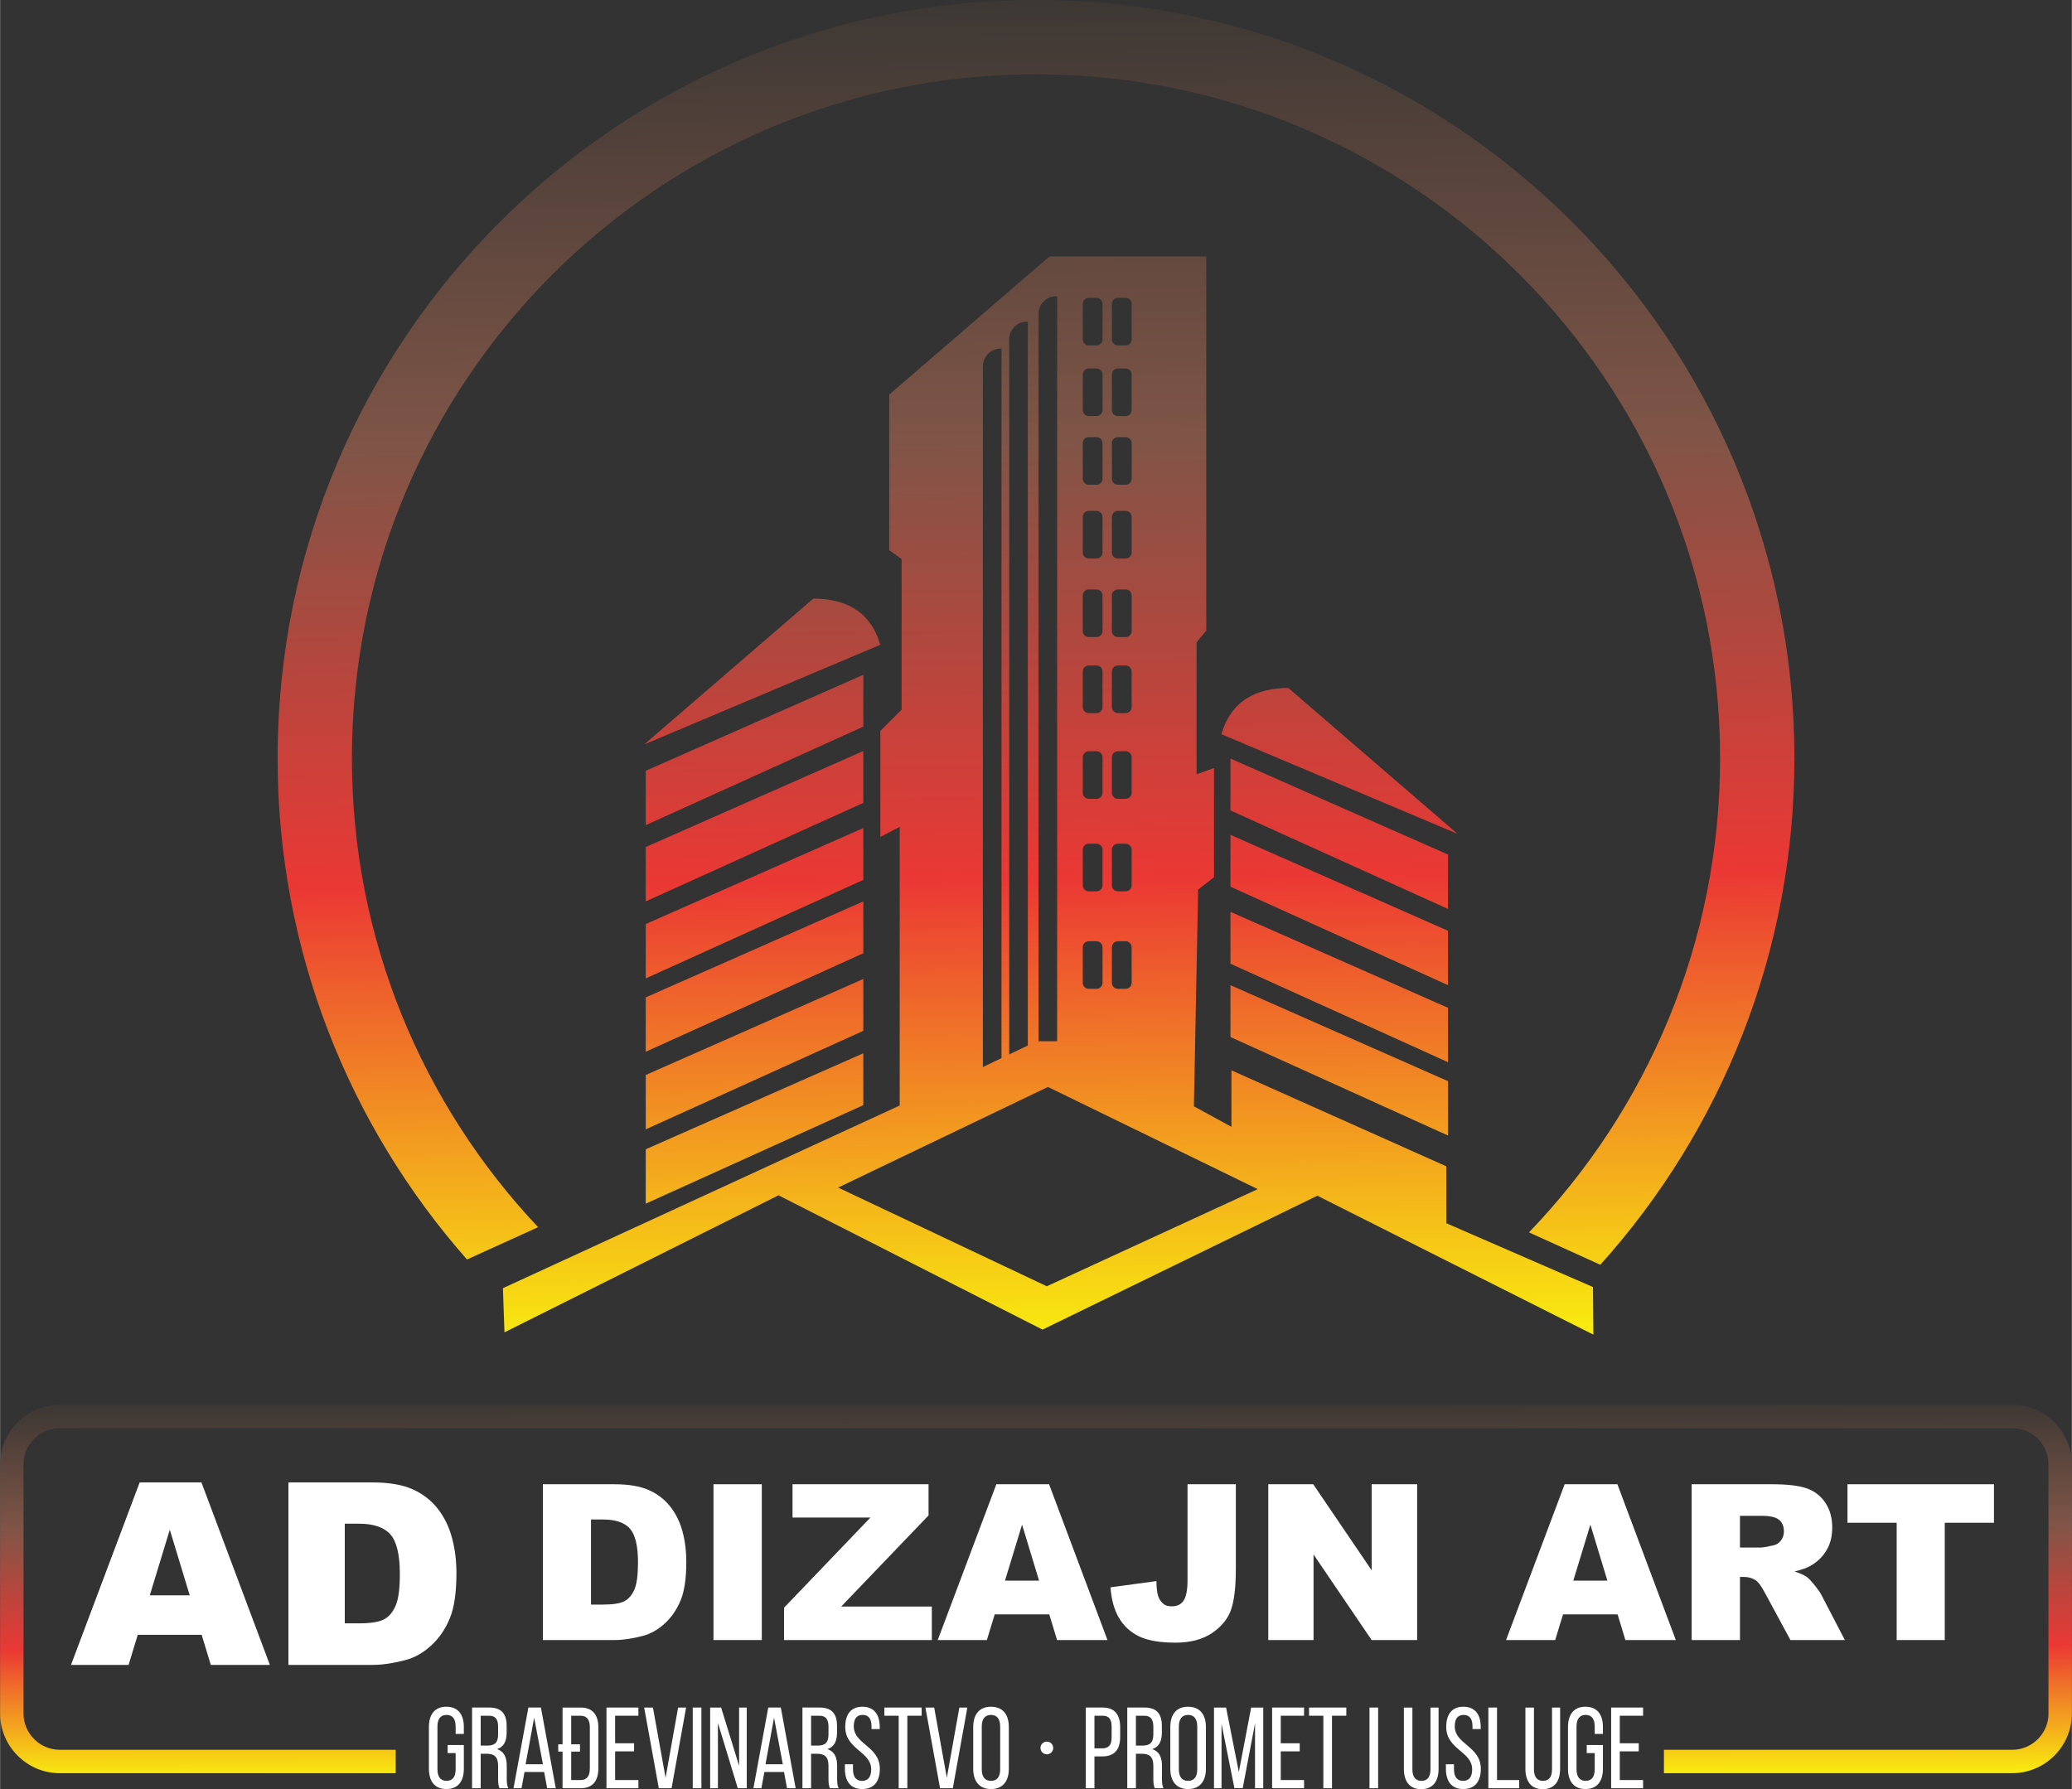 <?xml version="1.0" encoding="UTF-8"?>
<!DOCTYPE svg PUBLIC "-//W3C//DTD SVG 1.1//EN" "http://www.w3.org/Graphics/SVG/1.1/DTD/svg11.dtd">
<!-- Creator: CorelDRAW -->
<svg xmlns="http://www.w3.org/2000/svg" xml:space="preserve" width="1093px" height="944px" version="1.1" style="shape-rendering:geometricPrecision; text-rendering:geometricPrecision; image-rendering:optimizeQuality; fill-rule:evenodd; clip-rule:evenodd"
viewBox="0 0 1091.32 942.66"
 xmlns:xlink="http://www.w3.org/1999/xlink"
 xmlns:xodm="http://www.corel.com/coreldraw/odm/2003">
 <rect x="0" y="0" width="1091.32" height="942.66" fill="#333333" stroke="none"/>
 <defs>
  <style type="text/css">
   <![CDATA[
    .fil3 {fill:white}
    .fil0 {fill:white;fill-rule:nonzero}
    .fil2 {fill:url(#id0)}
    .fil1 {fill:url(#id1)}
   ]]>
  </style>
  <linearGradient id="id0" gradientUnits="userSpaceOnUse" x1="545.41" y1="740.11" x2="545.91" y2="934.25">
   <stop offset="0" style="stop-opacity:1; stop-color:#3D3834"/>
   <stop offset="0.329" style="stop-opacity:1; stop-color:#7F5547"/>
   <stop offset="0.659" style="stop-opacity:1; stop-color:#EB3834"/>
   <stop offset="1" style="stop-opacity:1; stop-color:#F8EA0F"/>
  </linearGradient>
  <linearGradient id="id1" gradientUnits="userSpaceOnUse" xlink:href="#id0" x1="541.14" y1="0.02" x2="550.18" y2="703.17">
  </linearGradient>
 </defs>
 <g id="Layer_x0020_1">
  <path class="fil0" d="M106.17 861.35l-33.67 0 -4.83 15.84 -30.33 0 36.17 -96.15 32.54 0 36.04 96.15 -31.11 0 -4.81 -15.84zm-6.29 -20.82l-10.5 -34.56 -10.54 34.56 21.04 0z"/>
  <path id="_1" class="fil0" d="M151.87 781.04l44.16 0c8.68,0 15.74,1.19 21.08,3.54 5.35,2.37 9.79,5.75 13.3,10.16 3.49,4.43 6.02,9.55 7.59,15.42 1.59,5.86 2.37,12.06 2.37,18.62 0,10.27 -1.16,18.24 -3.51,23.9 -2.33,5.67 -5.58,10.41 -9.74,14.24 -4.16,3.83 -8.62,6.38 -13.38,7.65 -6.52,1.75 -12.43,2.62 -17.71,2.62l-44.16 0 0 -96.15zm29.68 21.75l0 52.51 7.3 0c6.22,0 10.65,-0.69 13.29,-2.06 2.62,-1.38 4.68,-3.78 6.18,-7.2 1.5,-3.45 2.24,-9 2.24,-16.7 0,-10.18 -1.66,-17.14 -4.99,-20.91 -3.34,-3.76 -8.87,-5.64 -16.59,-5.64l-7.43 0z"/>
  <path class="fil0" d="M285.91 782.01l37.7 0c7.41,0 13.43,1.02 18,3.02 4.57,2.03 8.35,4.91 11.35,8.68 2.98,3.78 5.14,8.15 6.48,13.16 1.35,5.01 2.02,10.3 2.02,15.9 0,8.77 -0.99,15.57 -3,20.41 -1.98,4.83 -4.76,8.88 -8.31,12.15 -3.55,3.26 -7.36,5.44 -11.43,6.53 -5.56,1.49 -10.6,2.24 -15.11,2.24l-37.7 0 0 -82.09zm25.34 18.57l0 44.83 6.23 0c5.31,0 9.09,-0.59 11.35,-1.76 2.23,-1.18 3.99,-3.23 5.27,-6.15 1.28,-2.94 1.91,-7.68 1.91,-14.25 0,-8.7 -1.41,-14.64 -4.26,-17.85 -2.85,-3.21 -7.57,-4.82 -14.16,-4.82l-6.34 0z"/>
  <polygon id="_1_0" class="fil0" points="375.77,782.01 401.22,782.01 401.22,864.1 375.77,864.1 "/>
  <polygon id="_2" class="fil0" points="417.41,782.01 489.06,782.01 489.06,798.43 443.05,846.44 490.78,846.44 490.78,864.1 412.94,864.1 412.94,847.05 458.45,799.55 417.41,799.55 "/>
  <path id="_3" class="fil0" d="M552.65 850.57l-28.74 0 -4.13 13.53 -25.89 0 30.88 -82.09 27.78 0 30.76 82.09 -26.55 0 -4.11 -13.53zm-5.37 -17.77l-8.96 -29.5 -9 29.5 17.96 0z"/>
  <path id="_4" class="fil0" d="M625.48 782.01l25.45 0 0 44.58c0,9.36 -0.82,16.49 -2.48,21.38 -1.66,4.87 -5.01,9.02 -10.03,12.42 -5.03,3.38 -11.46,5.08 -19.3,5.08 -8.29,0 -14.71,-1.12 -19.26,-3.36 -4.57,-2.24 -8.08,-5.5 -10.57,-9.82 -2.48,-4.3 -3.95,-9.63 -4.39,-15.97l24.19 -3.29c0.04,3.59 0.36,6.27 0.96,8.01 0.59,1.75 1.6,3.15 3.03,4.24 0.98,0.7 2.35,1.05 4.15,1.05 2.85,0 4.93,-1.05 6.27,-3.15 1.32,-2.11 1.98,-5.66 1.98,-10.65l0 -50.52z"/>
  <polygon id="_5" class="fil0" points="668.02,782.01 691.69,782.01 722.47,827.34 722.47,782.01 746.43,782.01 746.43,864.1 722.47,864.1 691.86,819.02 691.86,864.1 668.02,864.1 "/>
  <path id="_6" class="fil0" d="M852.02 850.57l-28.74 0 -4.13 13.53 -25.89 0 30.88 -82.09 27.78 0 30.77 82.09 -26.56 0 -4.11 -13.53zm-5.37 -17.77l-8.96 -29.5 -9 29.5 17.96 0z"/>
  <path id="_7" class="fil0" d="M891.04 864.1l0 -82.09 42.26 0c7.83,0 13.83,0.67 17.96,2.03 4.15,1.34 7.49,3.84 10.03,7.47 2.54,3.65 3.8,8.1 3.8,13.34 0,4.54 -0.97,8.48 -2.92,11.78 -1.93,3.33 -4.6,6 -8.02,8.07 -2.16,1.3 -5.14,2.39 -8.91,3.25 3.02,1.01 5.22,2 6.59,3.02 0.92,0.66 2.28,2.12 4.05,4.31 1.76,2.2 2.95,3.9 3.54,5.11l12.32 23.71 -28.66 0 -13.54 -25.03c-1.72,-3.25 -3.25,-5.35 -4.59,-6.33 -1.83,-1.26 -3.92,-1.89 -6.23,-1.89l-2.23 0 0 33.25 -25.45 0zm25.45 -48.73l10.71 0c1.15,0 3.41,-0.38 6.73,-1.12 1.68,-0.33 3.06,-1.19 4.11,-2.58 1.07,-1.4 1.6,-2.98 1.6,-4.78 0,-2.66 -0.84,-4.7 -2.52,-6.11 -1.68,-1.44 -4.83,-2.14 -9.48,-2.14l-11.15 0 0 16.73z"/>
  <polygon id="_8" class="fil0" points="973.12,782.01 1050.27,782.01 1050.27,802.3 1024.36,802.3 1024.36,864.1 999.03,864.1 999.03,802.3 973.12,802.3 "/>
  <path class="fil1" d="M264.85 678.72l0.82 23.25 144.36 -72.19 139.07 70.76 144.77 -70.55 145.39 73.2 -0.2 -25.08 -77.28 -33.64 0 -29.98 -113.17 -50.57 0 29.77 -19.78 -10.8 2.24 -114.19 8.36 -6.53 0 -57.5 -9.18 3.26 0 -69.53 5.1 -6.12 0 -197.18 -82.58 0 -84.42 72.8 0 81.97 6.53 4.69 0 79.32 -11.22 11.21 0 55.87 10.2 -5.3 0 146.82 -209.01 96.24zm397.62 -52.2l-110.52 -53.83 -110.52 53.01 109.91 52 111.13 -51.18zm-207.78 -71.57l-114.6 50.57 0 28.65 114.6 -51.89 0 -27.33zm0 -39.15l-114.6 50.57 0 28.65 114.6 -51.9 0 -27.32zm0 -40.88l-114.6 50.56 0 28.66 114.6 -51.9 0 -27.32zm0 -38.64l-114.6 50.57 0 28.65 114.6 -51.9 0 -27.32zm0 -40.58l-114.6 50.57 0 28.65 114.6 -51.9 0 -27.32zm0 -40.17l-114.6 50.57 0 28.65 114.6 -51.9 0 -27.32zm-26.31 -40.17c17.02,0.17 29.96,6.52 35.28,24.36l-124.38 52.51 89.1 -76.87zm250.2 47.1c-17.02,0.17 -29.95,6.52 -35.28,24.37l124.39 52.5 -89.11 -76.87zm-30.48 156.6l114.6 50.57 0 28.65 -114.6 -51.89 0 -27.33zm0 -38.64l114.6 50.57 0 28.65 -114.6 -51.89 0 -27.33zm0 -40.57l114.6 50.56 0 28.65 -114.6 -51.89 0 -27.32zm0 -40.18l114.6 50.57 0 28.65 -114.6 -51.89 0 -27.33zm-74.64 -242.75l4.08 0c1.74,0 3.16,1.42 3.16,3.16l0 18.76c0,1.74 -1.42,3.16 -3.16,3.16l-4.08 0c-1.74,0 -3.16,-1.42 -3.16,-3.16l0 -18.76c0,-1.74 1.42,-3.16 3.16,-3.16zm15.34 0l4.08 0c1.74,0 3.16,1.42 3.16,3.16l0 18.76c0,1.74 -1.42,3.16 -3.16,3.16l-4.08 0c-1.74,0 -3.16,-1.42 -3.16,-3.16l0 -18.76c0,-1.74 1.42,-3.16 3.16,-3.16zm-15.34 37.21l4.08 0c1.74,0 3.16,1.43 3.16,3.16l0 18.76c0,1.74 -1.42,3.17 -3.16,3.17l-4.08 0c-1.74,0 -3.16,-1.43 -3.16,-3.17l0 -18.76c0,-1.73 1.42,-3.16 3.16,-3.16zm15.34 0l4.08 0c1.74,0 3.16,1.43 3.16,3.16l0 18.76c0,1.74 -1.42,3.17 -3.16,3.17l-4.08 0c-1.74,0 -3.16,-1.43 -3.16,-3.17l0 -18.76c0,-1.73 1.42,-3.16 3.16,-3.16zm-15.34 36.2l4.08 0c1.74,0 3.16,1.42 3.16,3.16l0 18.76c0,1.74 -1.42,3.16 -3.16,3.16l-4.08 0c-1.74,0 -3.16,-1.42 -3.16,-3.16l0 -18.76c0,-1.74 1.42,-3.16 3.16,-3.16zm15.34 0l4.08 0c1.74,0 3.16,1.42 3.16,3.16l0 18.76c0,1.74 -1.42,3.16 -3.16,3.16l-4.08 0c-1.74,0 -3.16,-1.42 -3.16,-3.16l0 -18.76c0,-1.74 1.42,-3.16 3.16,-3.16zm-15.34 38.84l4.08 0c1.74,0 3.16,1.42 3.16,3.16l0 18.76c0,1.74 -1.42,3.16 -3.16,3.16l-4.08 0c-1.74,0 -3.16,-1.42 -3.16,-3.16l0 -18.76c0,-1.74 1.42,-3.16 3.16,-3.16zm15.34 0l4.08 0c1.74,0 3.16,1.42 3.16,3.16l0 18.76c0,1.74 -1.42,3.16 -3.16,3.16l-4.08 0c-1.74,0 -3.16,-1.42 -3.16,-3.16l0 -18.76c0,-1.74 1.42,-3.16 3.16,-3.16zm-15.34 41.4l4.08 0c1.74,0 3.16,1.42 3.16,3.16l0 18.76c0,1.74 -1.42,3.16 -3.16,3.16l-4.08 0c-1.74,0 -3.16,-1.42 -3.16,-3.16l0 -18.76c0,-1.74 1.42,-3.16 3.16,-3.16zm15.34 0l4.08 0c1.74,0 3.16,1.42 3.16,3.16l0 18.76c0,1.74 -1.42,3.16 -3.16,3.16l-4.08 0c-1.74,0 -3.16,-1.42 -3.16,-3.16l0 -18.76c0,-1.74 1.42,-3.16 3.16,-3.16zm-15.34 40.06l4.08 0c1.74,0 3.16,1.42 3.16,3.16l0 18.76c0,1.74 -1.42,3.16 -3.16,3.16l-4.08 0c-1.74,0 -3.16,-1.42 -3.16,-3.16l0 -18.76c0,-1.74 1.42,-3.16 3.16,-3.16zm15.34 0l4.08 0c1.74,0 3.16,1.42 3.16,3.16l0 18.76c0,1.74 -1.42,3.16 -3.16,3.16l-4.08 0c-1.74,0 -3.16,-1.42 -3.16,-3.16l0 -18.76c0,-1.74 1.42,-3.16 3.16,-3.16zm-15.34 45.17l4.08 0c1.74,0 3.16,1.42 3.16,3.16l0 18.76c0,1.74 -1.42,3.16 -3.16,3.16l-4.08 0c-1.74,0 -3.16,-1.42 -3.16,-3.16l0 -18.76c0,-1.74 1.42,-3.16 3.16,-3.16zm15.34 0l4.08 0c1.74,0 3.16,1.42 3.16,3.16l0 18.76c0,1.74 -1.42,3.16 -3.16,3.16l-4.08 0c-1.74,0 -3.16,-1.42 -3.16,-3.16l0 -18.76c0,-1.74 1.42,-3.16 3.16,-3.16zm-15.34 48.73l4.08 0c1.74,0 3.16,1.42 3.16,3.16l0 18.76c0,1.74 -1.42,3.16 -3.16,3.16l-4.08 0c-1.74,0 -3.16,-1.42 -3.16,-3.16l0 -18.76c0,-1.74 1.42,-3.16 3.16,-3.16zm15.34 0l4.08 0c1.74,0 3.16,1.42 3.16,3.16l0 18.76c0,1.74 -1.42,3.16 -3.16,3.16l-4.08 0c-1.74,0 -3.16,-1.42 -3.16,-3.16l0 -18.76c0,-1.74 1.42,-3.16 3.16,-3.16zm-15.34 51.39l4.08 0c1.74,0 3.16,1.42 3.16,3.16l0 18.76c0,1.74 -1.42,3.16 -3.16,3.16l-4.08 0c-1.74,0 -3.16,-1.42 -3.16,-3.16l0 -18.76c0,-1.74 1.42,-3.16 3.16,-3.16zm15.34 0l4.08 0c1.74,0 3.16,1.42 3.16,3.16l0 18.76c0,1.74 -1.42,3.16 -3.16,3.16l-4.08 0c-1.74,0 -3.16,-1.42 -3.16,-3.16l0 -18.76c0,-1.74 1.42,-3.16 3.16,-3.16zm-32.01 52.7l-9.78 0 0 -383.28c0,-5.08 4.16,-9.24 9.24,-9.24l0.54 0 0 392.52zm-25.23 6.92l0 -376.79c0,-5.08 4.16,-9.25 9.25,-9.25l0.54 0 0 381.34 -9.79 4.7zm-13.87 6.65l0 -369.27c0,-5.08 4.17,-9.25 9.25,-9.25l0.54 0 0 373.83 -9.79 4.69zm27.97 -562.19c220.64,0 399.5,178.86 399.5,399.5 0,102.58 -38.69,196.13 -102.24,266.87l-37.58 -17.06c62.34,-64.78 100.67,-152.82 100.67,-249.81 0,-199.02 -161.33,-360.36 -360.35,-360.36 -199.02,0 -360.35,161.34 -360.35,360.36 0,95.64 37.28,182.57 98.07,247.08l-37.45 17.01c-62.08,-70.41 -99.77,-162.84 -99.77,-264.09 0,-220.64 178.86,-399.5 399.5,-399.5z"/>
  <path class="fil0" d="M235.04 899.23c-6.25,0 -9.17,4.25 -9.17,10.69l0 21.99c0,6.44 2.92,10.69 9.17,10.69 6.31,0 9.23,-4.25 9.23,-10.69l0 -12.51 -8.53 0 0 4.25 4.21 0 0 8.5c0,3.83 -1.46,6.14 -4.79,6.14 -3.27,0 -4.79,-2.31 -4.79,-6.14l0 -22.47c0,-3.83 1.52,-6.14 4.79,-6.14 3.33,0 4.79,2.31 4.79,6.14l0 3.89 4.32 0 0 -3.65c0,-6.44 -2.92,-10.69 -9.23,-10.69z"/>
  <path id="_1_1" class="fil0" d="M248.6 899.66l0 42.51 4.55 0 0 -18.16 3.22 0c3.79,0 5.95,1.52 5.95,6.32l0 6.68c0,2.86 0.24,3.95 0.76,5.16l4.62 0c-0.76,-1.45 -0.82,-3.22 -0.82,-5.1l0 -6.62c0,-4.55 -1.4,-7.71 -5.14,-8.87 3.51,-1.15 5.08,-4.07 5.08,-8.74l0 -3.47c0,-6.31 -2.68,-9.71 -9.11,-9.71l-9.11 0zm4.55 20.04l0 -15.73 4.44 0c3.39,0 4.73,2 4.73,5.83l0 4.07c0,4.61 -2.16,5.83 -5.78,5.83l-3.39 0z"/>
  <path id="_2_2" class="fil0" d="M286.57 933.61l1.58 8.56 4.55 0 -7.83 -42.51 -6.6 0 -7.83 42.51 4.21 0 1.58 -8.56 10.34 0zm-5.26 -28.61l4.62 24.54 -9.12 0 4.5 -24.54z"/>
  <path id="_3_3" class="fil0" d="M296.27 899.66l0 19.37 -2.28 0 0 3.83 2.28 0 0 19.31 9.58 0c6.36,0 9.29,-4 9.29,-10.5l0 -21.45c0,-6.56 -2.93,-10.56 -9.29,-10.56l-9.58 0zm9.17 19.37l-4.62 0 0 -15.06 4.91 0c3.33,0 4.91,2.12 4.91,6.01l0 21.87c0,3.89 -1.58,6.01 -4.85,6.01l-4.97 0 0 -15 4.62 0 0 -3.83z"/>
  <polygon id="_4_4" class="fil0" points="323.96,918.48 323.96,903.97 336.22,903.97 336.22,899.66 319.4,899.66 319.4,942.17 336.22,942.17 336.22,937.86 323.96,937.86 323.96,922.74 333.95,922.74 333.95,918.48 "/>
  <polygon id="_5_5" class="fil0" points="339.26,899.66 346.97,942.17 353.69,942.17 361.35,899.66 357.14,899.66 350.54,936.65 343.88,899.66 "/>
  <polygon id="_6_6" class="fil0" points="364.85,899.66 364.85,942.17 369.41,942.17 369.41,899.66 "/>
  <polygon id="_7_7" class="fil0" points="378.11,907.79 388.57,942.17 393.3,942.17 393.3,899.66 389.27,899.66 389.27,930.39 379.8,899.66 374.02,899.66 374.02,942.17 378.11,942.17 "/>
  <path id="_8_8" class="fil0" d="M412.93 933.61l1.58 8.56 4.55 0 -7.82 -42.51 -6.61 0 -7.82 42.51 4.2 0 1.58 -8.56 10.34 0zm-5.26 -28.61l4.62 24.54 -9.12 0 4.5 -24.54z"/>
  <path id="_9" class="fil0" d="M422.63 899.66l0 42.51 4.55 0 0 -18.16 3.22 0c3.79,0 5.95,1.52 5.95,6.32l0 6.68c0,2.86 0.24,3.95 0.76,5.16l4.62 0c-0.76,-1.45 -0.82,-3.22 -0.82,-5.1l0 -6.62c0,-4.55 -1.4,-7.71 -5.14,-8.87 3.51,-1.15 5.08,-4.07 5.08,-8.74l0 -3.47c0,-6.31 -2.68,-9.71 -9.11,-9.71l-9.11 0zm4.55 20.04l0 -15.73 4.44 0c3.39,0 4.73,2 4.73,5.83l0 4.07c0,4.61 -2.16,5.83 -5.78,5.83l-3.39 0z"/>
  <path id="_10" class="fil0" d="M454.23 899.23c-6.13,0 -9.05,4.07 -9.05,10.63 0,11.97 13.67,12.88 13.67,22.35 0,3.83 -1.52,6.08 -4.79,6.08 -3.28,0 -4.8,-2.25 -4.8,-6.08l0 -2.67 -4.26 0 0 2.43c0,6.44 2.92,10.63 9.17,10.63 6.25,0 9.23,-4.19 9.23,-10.63 0,-11.97 -13.73,-12.88 -13.73,-22.41 0,-3.77 1.41,-6.02 4.68,-6.02 3.27,0 4.67,2.25 4.67,6.08l0 1.39 4.32 0 0 -1.15c0,-6.44 -2.92,-10.63 -9.11,-10.63l0 0z"/>
  <polygon id="_11" class="fil0" points="477.89,942.17 477.89,903.97 485.43,903.97 485.43,899.66 465.8,899.66 465.8,903.97 473.33,903.97 473.33,942.17 "/>
  <polygon id="_12" class="fil0" points="487.41,899.66 495.12,942.17 501.84,942.17 509.5,899.66 505.29,899.66 498.69,936.65 492.03,899.66 "/>
  <path id="_13" class="fil0" d="M512.59 931.91c0,6.44 3.1,10.69 9.35,10.69 6.31,0 9.41,-4.25 9.41,-10.69l0 -21.99c0,-6.5 -3.1,-10.69 -9.41,-10.69 -6.25,0 -9.35,4.19 -9.35,10.69l0 21.99zm4.5 -22.23c0,-3.83 1.58,-6.14 4.85,-6.14 3.33,0 4.85,2.31 4.85,6.14l0 22.47c0,3.89 -1.52,6.14 -4.85,6.14 -3.27,0 -4.85,-2.25 -4.85,-6.14l0 -22.47z"/>
  <path id="_14" class="fil0" d="M571.89 899.66l0 42.51 4.56 0 0 -16.76 4.03 0c6.48,0 9.52,-3.52 9.52,-10.27l0 -5.1c0,-6.44 -2.75,-10.38 -9.17,-10.38l-8.94 0zm4.56 21.5l0 -17.19 4.38 0c3.33,0 4.67,1.94 4.67,5.83l0 5.65c0,4.07 -1.64,5.71 -5.02,5.71l-4.03 0z"/>
  <path id="_15" class="fil0" d="M593.74 899.66l0 42.51 4.55 0 0 -18.16 3.22 0c3.79,0 5.96,1.52 5.96,6.32l0 6.68c0,2.86 0.23,3.95 0.76,5.16l4.61 0c-0.76,-1.45 -0.82,-3.22 -0.82,-5.1l0 -6.62c0,-4.55 -1.4,-7.71 -5.14,-8.87 3.51,-1.15 5.08,-4.07 5.08,-8.74l0 -3.47c0,-6.31 -2.68,-9.71 -9.11,-9.71l-9.11 0zm4.55 20.04l0 -15.73 4.44 0c3.39,0 4.74,2 4.74,5.83l0 4.07c0,4.61 -2.17,5.83 -5.79,5.83l-3.39 0z"/>
  <path id="_16" class="fil0" d="M616.41 931.91c0,6.44 3.09,10.69 9.34,10.69 6.31,0 9.41,-4.25 9.41,-10.69l0 -21.99c0,-6.5 -3.1,-10.69 -9.41,-10.69 -6.25,0 -9.34,4.19 -9.34,10.69l0 21.99zm4.49 -22.23c0,-3.83 1.58,-6.14 4.85,-6.14 3.33,0 4.85,2.31 4.85,6.14l0 22.47c0,3.89 -1.52,6.14 -4.85,6.14 -3.27,0 -4.85,-2.25 -4.85,-6.14l0 -22.47z"/>
  <polygon id="_17" class="fil0" points="661.04,907.98 661.04,942.17 665.36,942.17 665.36,899.66 658.99,899.66 652.51,933.61 645.79,899.66 639.42,899.66 639.42,942.17 643.39,942.17 643.39,908.28 650.17,942.11 654.55,942.11 "/>
  <polygon id="_18" class="fil0" points="674.59,918.48 674.59,903.97 686.86,903.97 686.86,899.66 670.03,899.66 670.03,942.17 686.86,942.17 686.86,937.86 674.59,937.86 674.59,922.74 684.58,922.74 684.58,918.48 "/>
  <polygon id="_19" class="fil0" points="701.58,942.17 701.58,903.97 709.12,903.97 709.12,899.66 689.49,899.66 689.49,903.97 697.02,903.97 697.02,942.17 "/>
  <polygon id="_20" class="fil0" points="721.33,899.66 721.33,942.17 725.88,942.17 725.88,899.66 "/>
  <path id="_21" class="fil0" d="M743.93 899.66l-4.49 0 0 32.25c0,6.44 2.86,10.75 9.11,10.75 6.31,0 9.17,-4.31 9.17,-10.75l0 -32.25 -4.26 0 0 32.49c0,3.83 -1.46,6.14 -4.73,6.14 -3.33,0 -4.8,-2.31 -4.8,-6.14l0 -32.49z"/>
  <path id="_22" class="fil0" d="M770.81 899.23c-6.14,0 -9.06,4.07 -9.06,10.63 0,11.97 13.67,12.88 13.67,22.35 0,3.83 -1.52,6.08 -4.79,6.08 -3.27,0 -4.79,-2.25 -4.79,-6.08l0 -2.67 -4.26 0 0 2.43c0,6.44 2.92,10.63 9.17,10.63 6.25,0 9.23,-4.19 9.23,-10.63 0,-11.97 -13.73,-12.88 -13.73,-22.41 0,-3.77 1.4,-6.02 4.67,-6.02 3.28,0 4.68,2.25 4.68,6.08l0 1.39 4.32 0 0 -1.15c0,-6.44 -2.92,-10.63 -9.11,-10.63l0 0z"/>
  <polygon id="_23" class="fil0" points="800.19,942.17 800.19,937.86 788.51,937.86 788.51,899.66 783.95,899.66 783.95,942.17 "/>
  <path id="_24" class="fil0" d="M807.96 899.66l-4.5 0 0 32.25c0,6.44 2.87,10.75 9.12,10.75 6.31,0 9.17,-4.31 9.17,-10.75l0 -32.25 -4.27 0 0 32.49c0,3.83 -1.46,6.14 -4.73,6.14 -3.33,0 -4.79,-2.31 -4.79,-6.14l0 -32.49z"/>
  <path id="_25" class="fil0" d="M835.07 899.23c-6.25,0 -9.17,4.25 -9.17,10.69l0 21.99c0,6.44 2.92,10.69 9.17,10.69 6.31,0 9.23,-4.25 9.23,-10.69l0 -12.51 -8.53 0 0 4.25 4.2 0 0 8.5c0,3.83 -1.45,6.14 -4.78,6.14 -3.28,0 -4.8,-2.31 -4.8,-6.14l0 -22.47c0,-3.83 1.52,-6.14 4.8,-6.14 3.33,0 4.78,2.31 4.78,6.14l0 3.89 4.33 0 0 -3.65c0,-6.44 -2.92,-10.69 -9.23,-10.69z"/>
  <polygon id="_26" class="fil0" points="853.18,918.48 853.18,903.97 865.45,903.97 865.45,899.66 848.62,899.66 848.62,942.17 865.45,942.17 865.45,937.86 853.18,937.86 853.18,922.74 863.17,922.74 863.17,918.48 "/>
  <path class="fil2" d="M31.4 740.12l1028.51 0c17.28,0 31.41,14.13 31.41,31.4l0 131.32c0,17.26 -14.15,31.4 -31.41,31.4l-183.48 0 0 -12.33 183.49 0c10.49,0 19.07,-8.58 19.07,-19.07l0 -131.32c0,-10.49 -8.58,-19.07 -19.07,-19.07l-1028.52 0c-10.49,0 -19.07,8.58 -19.07,19.07l0 131.32c0,10.45 8.58,19.07 19.07,19.07l176.96 0 0 12.33 -176.96 0c-17.24,0 -31.4,-14.13 -31.4,-31.4l0 -131.32c0,-17.27 14.13,-31.4 31.4,-31.4z"/>
  <circle class="fil3" cx="551.37" cy="920.95" r="3.35"/>
 </g>
</svg>
